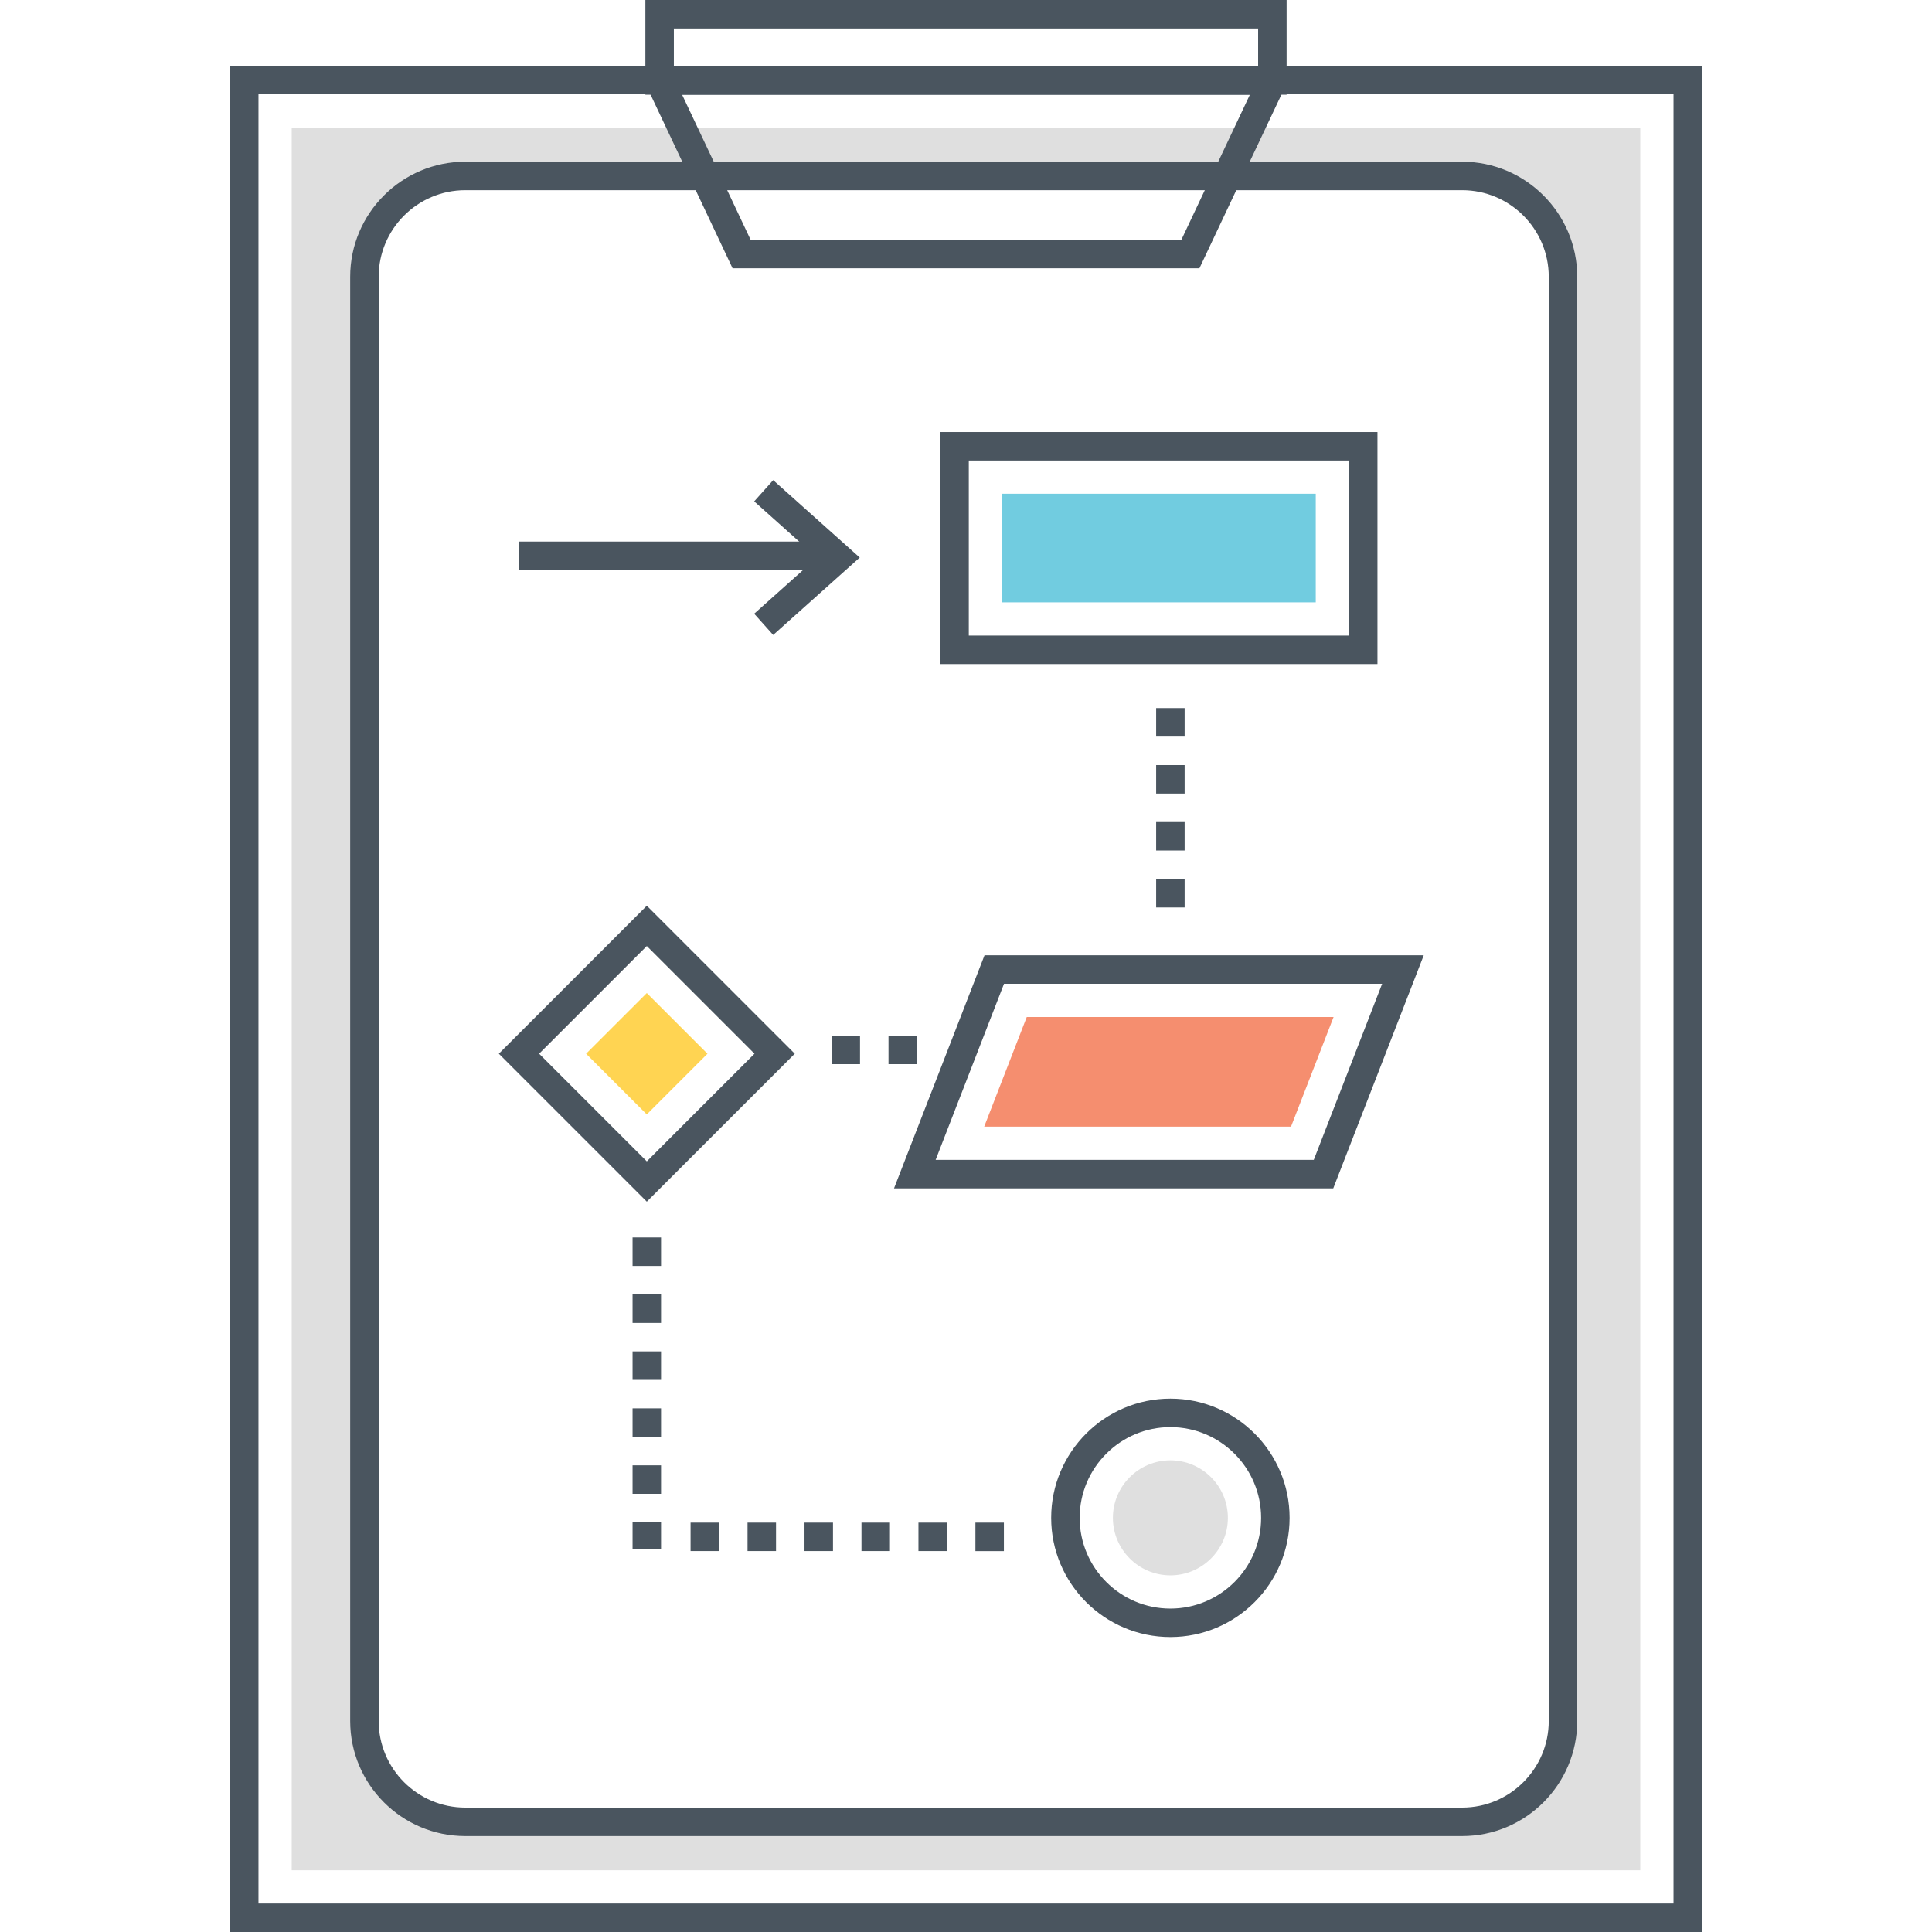 <svg class="svg-icon"  viewBox="0 0 1024 1024" version="1.1" xmlns="http://www.w3.org/2000/svg"><path d="M154.614 67.586v923.702h714.756V67.586H154.614z m673.792 844.542c0 29.54-23.904 53.494-53.444 53.494H246.608c-29.49 0-53.444-23.954-53.444-53.494V146.696c0-29.49 23.954-53.444 53.444-53.444h528.354c29.54 0 53.444 23.954 53.444 53.444v765.432z" fill="#DFDFDF" /><path d="M121.902 34.864V1024H902.1V34.864H121.902z m765.1 974.038H136.998V49.96H887v958.942z" fill="#4A555F" /><path d="M337.7 35.086l50.574 107.096H635.72l50.574-107.096H337.7z m288.456 92H397.838l-36.312-76.902h300.942l-36.312 76.902z" fill="#4A555F" /><path d="M774.962 85.708H246.62c-33.644 0-61.014 27.368-61.014 61.008v765.428c0 33.642 27.368 61.01 61.014 61.01h528.342c33.64 0 61.008-27.368 61.008-61.01V146.716c0-33.638-27.368-61.008-61.008-61.008z m45.91 826.436c0 25.318-20.596 45.914-45.91 45.914H246.62c-25.32 0-45.916-20.596-45.916-45.914V146.716c0-25.314 20.598-45.912 45.916-45.912h528.342c25.314 0 45.91 20.596 45.91 45.912v765.428zM342.064 0v50.184h339.866V0H342.064z m324.77 35.086H357.162V15.098h309.67v19.988z" fill="#4A555F" /><path d="M498.384 228.976v122.99h231.702v-122.99H498.384z m216.606 107.892H513.482v-92.794h201.508v92.794z" fill="#4A555F" /><path d="M531.096 261.686h166.282v57.568h-166.282z" fill="#71CCE0" /><path d="M521.816 506.324l-47.964 123.526h232.804l47.966-123.526H521.816z m174.51 108.428H495.908l36.24-93.33h200.418l-36.24 93.33z" fill="#4A555F" /><path d="M544.202 539.034l-22.558 58.104h162.626l22.558-58.104z" fill="#F58E6F" /><path d="M342.822 480.06l-78.426 78.426 78.426 78.42 78.426-78.426-78.426-78.42z m-57.076 78.426l57.076-57.076 57.076 57.072-57.076 57.076-57.076-57.072z" fill="#4A555F" /><path d="M310.644 558.5l32.166-32.164 32.166 32.164-32.166 32.166z" fill="#FFD452" /><path d="M275.076 287.032h158.792v15.098h-158.792z" fill="#4A555F" /><path d="M409.806 254.476l-10.066 11.254 33.296 29.774-33.296 29.776 10.066 11.254 45.876-41.03zM612.784 480.984h15.098v-15.098h-15.098v15.098z m0-30.194h15.098v-15.098h-15.098v15.098z m0-30.194h15.098v-15.098h-15.098v15.098z m0-45.292v15.098h15.098v-15.098h-15.098zM440.732 564.03h15.098v-15.098h-15.098v15.098z m30.194-15.098v15.098h15.098v-15.098h-15.098zM335.272 791.754h15.098v-15.098h-15.098v15.098z m0 29.236h15.098v-14.138h-15.098v14.138z m0-165.112v15.098h15.098v-15.098h-15.098z m0 105.682h15.098v-15.098h-15.098v15.098z m0-30.196h15.098v-15.098h-15.098v15.098z m0-30.194h15.098v-15.098h-15.098v15.098zM396.212 822.108h15.098v-15.098h-15.098v15.098z m30.194 0h15.098v-15.098h-15.098v15.098z m-60.388 0h15.098v-15.098h-15.098v15.098z m150.972-15.096v15.098h15.098v-15.098h-15.098z m-60.388 15.096h15.098v-15.098h-15.098v15.098z m30.194 0h15.098v-15.098h-15.098v15.098zM620.332 741.302c-34.838 0-63.186 28.344-63.186 63.182 0 34.842 28.346 63.186 63.186 63.186s63.18-28.344 63.18-63.186c0-34.838-28.34-63.182-63.18-63.182z m0 111.272c-26.514 0-48.088-21.572-48.088-48.088 0-26.514 21.574-48.086 48.088-48.086s48.084 21.572 48.084 48.086c0 26.516-21.57 48.088-48.084 48.088z" fill="#4A555F" /><path d="M620.332 774.012c-16.802 0-30.474 13.672-30.474 30.474s13.672 30.474 30.474 30.474 30.47-13.672 30.47-30.474-13.668-30.474-30.47-30.474z" fill="#DFDFDF" /></svg>